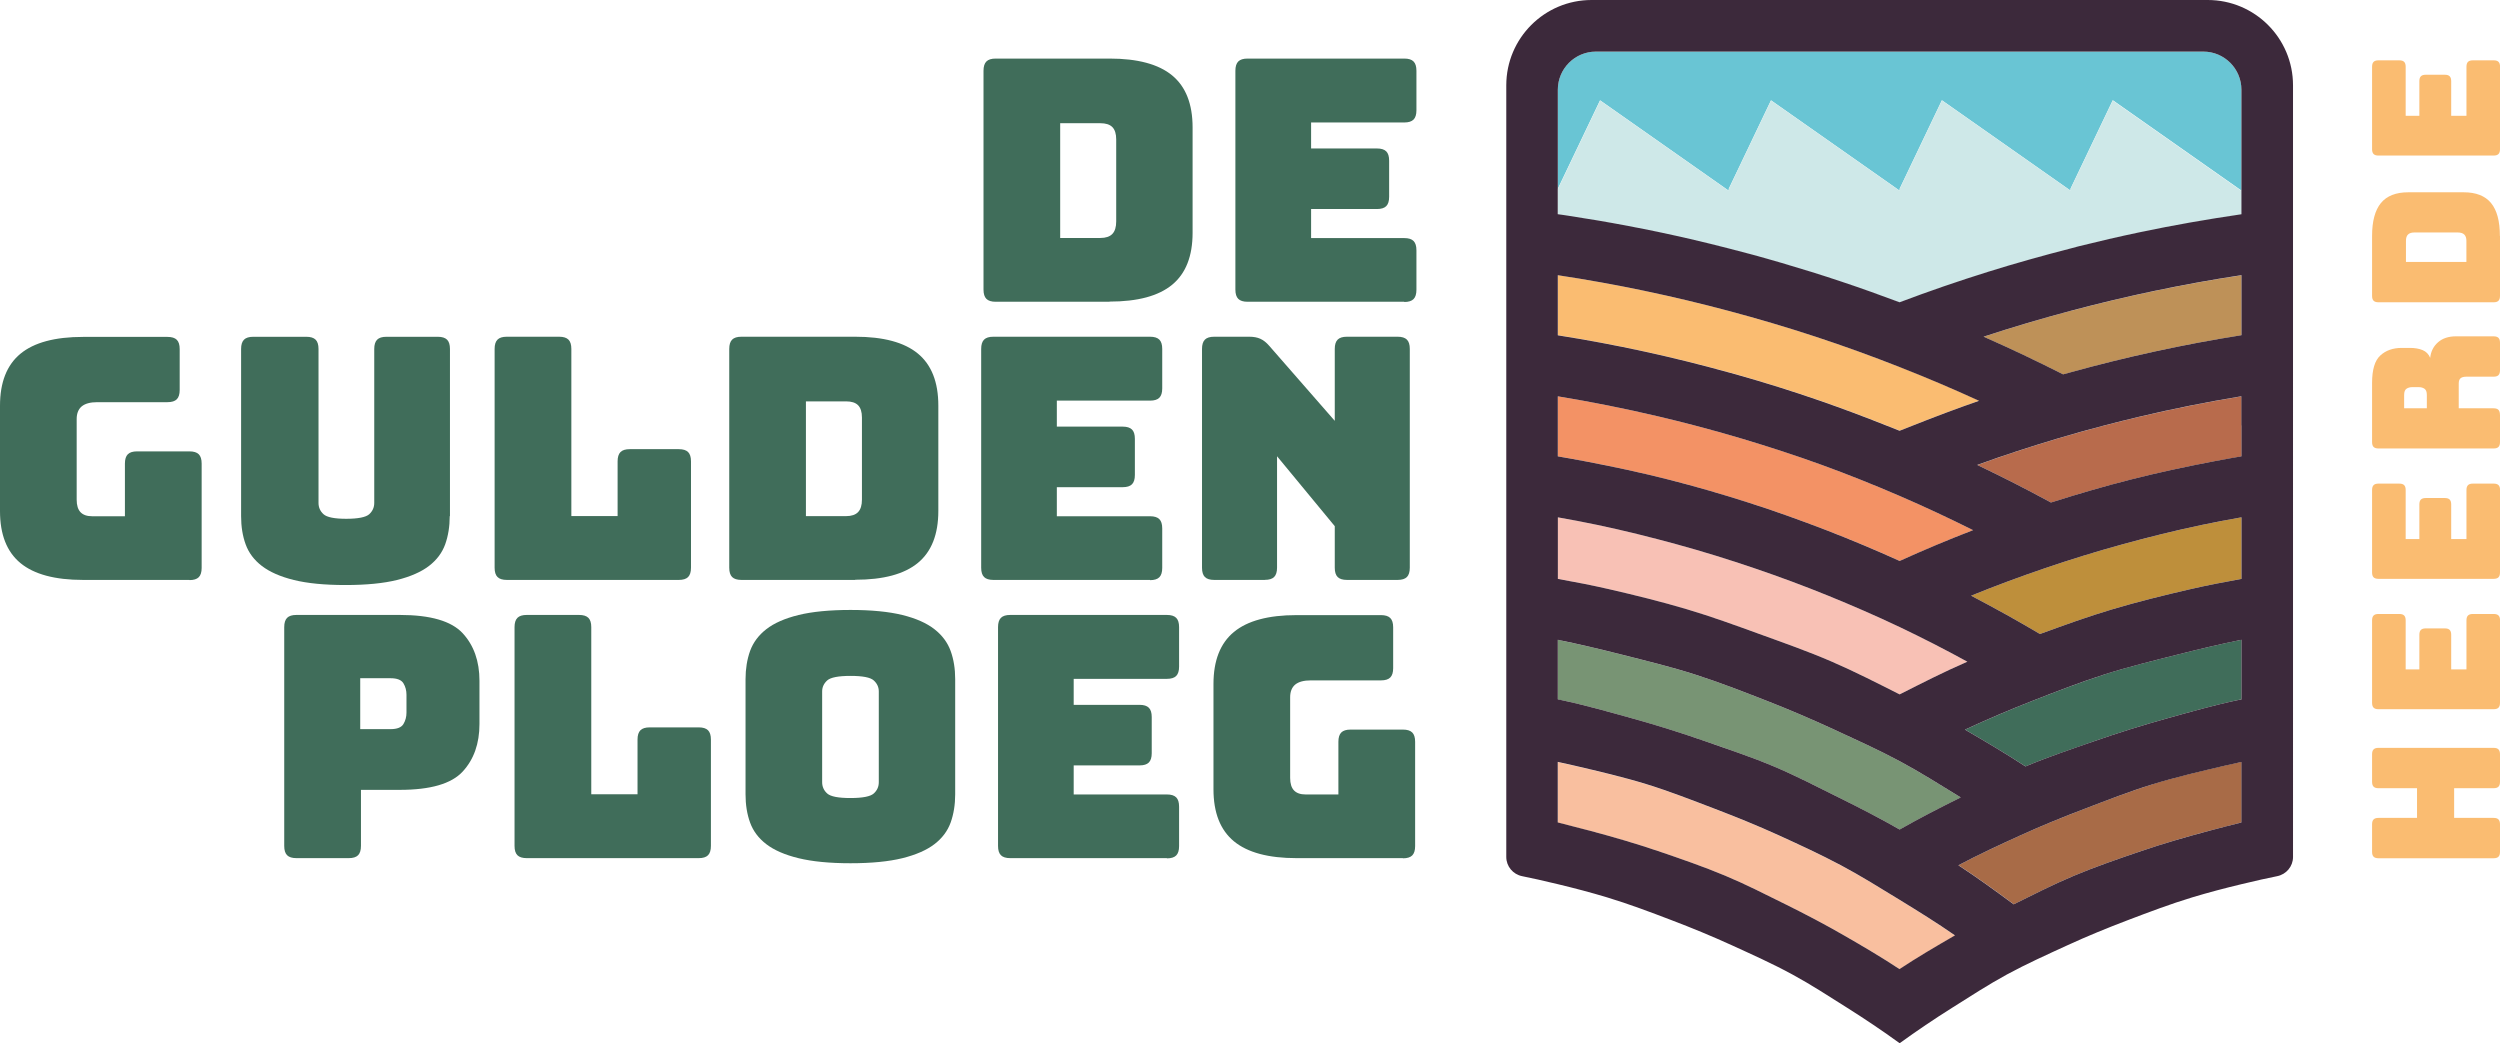 <?xml version="1.0" encoding="UTF-8"?><svg id="Laag_2" xmlns="http://www.w3.org/2000/svg" viewBox="0 0 440.49 183.79"><defs><style>.cls-1{fill:#f39265;}.cls-1,.cls-2,.cls-3,.cls-4,.cls-5,.cls-6,.cls-7,.cls-8,.cls-9,.cls-10,.cls-11,.cls-12,.cls-13{stroke-width:0px;}.cls-2{fill:#f8c1b5;}.cls-3{fill:#cee8e8;}.cls-4{fill:#be9158;}.cls-5{fill:#f9bf9f;}.cls-6{fill:#be8f3b;}.cls-7{fill:#406d5a;}.cls-8{fill:#fabc71;}.cls-9{fill:#b86b4c;}.cls-10{fill:#3c293b;}.cls-11{fill:#69c5d4;}.cls-12{fill:#a86b47;}.cls-13{fill:#789474;}</style></defs><g id="Laag_1-2"><path class="cls-11" d="m304.6,33.6v-.35l7.44-15.58,22.67,15.92v-.35l7.44-15.58,22.67,15.92v-.35l7.44-15.58,22.67,15.92V15.81c0-3.71-3.01-6.72-6.72-6.72h-107.01c-3.71,0-6.72,3.01-6.72,6.72v17.44l7.44-15.58,22.67,15.92Z"/><path class="cls-3" d="m372.27,17.68l-7.44,15.58v.35l-22.67-15.92-7.44,15.58v.35l-22.67-15.92-7.44,15.58v.35l-22.67-15.92-7.44,15.58v4.51c.47.07.94.13,1.41.2,3.7.56,7.38,1.18,11.04,1.88,1.83.35,3.65.71,5.47,1.09,1.82.38,3.63.78,5.43,1.2,2.27.52,4.52,1.08,6.77,1.66,1.33.34,2.65.68,3.97,1.04,1.78.48,3.55.98,5.31,1.5,3.53,1.03,7.03,2.13,10.5,3.28,3.47,1.16,6.91,2.38,10.33,3.67,0,0,0,0,0,0,5.12-1.93,10.31-3.71,15.56-5.36,4.8-1.5,9.66-2.87,14.56-4.12.46-.12.92-.25,1.38-.37,3.58-.9,7.19-1.73,10.82-2.49,5.91-1.24,11.88-2.3,17.91-3.17v-4.16l-22.67-15.92Z"/><path class="cls-9" d="m377.19,73.38c-2.13.5-4.24,1.03-6.35,1.58-2.83.74-5.65,1.52-8.44,2.36-4.72,1.42-9.4,2.93-14,4.61,4.39,2.1,8.73,4.3,12.99,6.62,4.59-1.47,9.23-2.82,13.94-4.02,4.88-1.25,9.83-2.3,14.81-3.25,1.6-.31,3.21-.59,4.82-.87v-10.58c-5.99.99-11.91,2.17-17.75,3.55Z"/><path class="cls-6" d="m373.97,95.91c-4.64,1.27-9.21,2.69-13.73,4.23-4.37,1.49-8.69,3.09-12.94,4.82,4.11,2.15,8.16,4.38,12.13,6.75,4.21-1.53,8.42-3.07,12.74-4.35,4.53-1.35,9.15-2.49,13.8-3.56,2.96-.68,5.96-1.26,8.97-1.8v-10.85c-2.34.41-4.66.85-6.98,1.34-4.72.99-9.38,2.16-13.99,3.42Z"/><path class="cls-7" d="m370.76,118.85c-4.24,1.36-8.37,2.97-12.5,4.58-4.08,1.59-8.08,3.31-12.03,5.13,3.6,2.09,7.18,4.21,10.66,6.48,3.96-1.67,8.07-3.03,12.15-4.46,4.17-1.45,8.38-2.78,12.67-3.97,4.21-1.17,8.4-2.37,12.71-3.28.18-.04.35-.07.53-.1v-10.51c-3.74.76-7.43,1.64-11.11,2.57-4.39,1.11-8.8,2.18-13.08,3.55Z"/><path class="cls-5" d="m280.25,146.41c4,1.07,7.96,2.21,11.86,3.54,4,1.36,7.99,2.73,11.86,4.35,3.64,1.52,7.13,3.31,10.65,5.05,3.51,1.74,6.96,3.55,10.34,5.5,3.3,1.91,6.59,3.83,9.76,5.93,3.17-2.1,6.46-4.03,9.76-5.93-3.17-2.21-6.46-4.25-9.76-6.27-3.41-2.1-6.81-4.21-10.36-6.1-3.56-1.89-7.23-3.59-10.91-5.26-3.73-1.7-7.53-3.25-11.38-4.71-3.94-1.5-7.85-3.05-11.9-4.29-4.19-1.29-8.5-2.29-12.81-3.3-.95-.22-1.91-.44-2.87-.64v10.67c1.93.48,3.85.98,5.77,1.49Z"/><path class="cls-4" d="m364.83,54.78c-5.17,1.38-10.28,2.89-15.33,4.55,4.74,2.09,9.41,4.31,14.01,6.64.44-.12.88-.24,1.32-.36,9.83-2.73,19.88-4.93,30.11-6.54v-10.57c-10.23,1.55-20.27,3.66-30.11,6.29Z"/><path class="cls-13" d="m275.02,123.34c4.31.9,8.5,2.11,12.71,3.28,4.28,1.19,8.5,2.51,12.67,3.97,4.08,1.42,8.19,2.79,12.15,4.46,3.9,1.64,7.64,3.59,11.41,5.46,3.64,1.81,7.24,3.65,10.76,5.66,3.51-2.01,7.12-3.86,10.76-5.66-3.56-2.18-7.07-4.41-10.76-6.39-3.75-2.01-7.64-3.76-11.51-5.55-3.95-1.83-7.95-3.54-12.03-5.13-4.13-1.61-8.25-3.22-12.5-4.58-4.28-1.37-8.69-2.44-13.08-3.55-3.68-.93-7.37-1.81-11.11-2.57v10.51c.18.04.35.06.53.1Z"/><path class="cls-1" d="m334.72,87.38c-4.5-1.94-9.05-3.77-13.68-5.45-4.6-1.68-9.28-3.19-14.01-4.61-2.79-.84-5.61-1.62-8.44-2.36-2.11-.55-4.23-1.08-6.35-1.58-5.84-1.38-11.77-2.56-17.75-3.55v10.58c1.61.27,3.22.56,4.82.87,4.99.95,9.94,2.01,14.81,3.25,4.7,1.2,9.34,2.56,13.94,4.02,4.64,1.48,9.2,3.12,13.72,4.86,4.38,1.69,8.69,3.5,12.94,5.43,4.25-1.92,8.57-3.74,12.94-5.43-4.25-2.12-8.56-4.15-12.94-6.03Z"/><path class="cls-2" d="m283.46,103.8c4.65,1.07,9.27,2.21,13.8,3.56,4.33,1.28,8.53,2.82,12.74,4.35,4.3,1.56,8.61,3.07,12.78,4.88,4.07,1.76,8,3.77,11.93,5.76,3.94-1.99,7.87-4,11.93-5.76-3.91-2.15-7.89-4.18-11.93-6.11-4.13-1.97-8.33-3.79-12.59-5.52-4.25-1.73-8.57-3.33-12.94-4.82-4.52-1.54-9.09-2.96-13.73-4.23-4.62-1.27-9.27-2.43-13.99-3.42-2.31-.48-4.64-.93-6.98-1.34v10.85c3.01.54,6.01,1.12,8.97,1.8Z"/><path class="cls-12" d="m379.27,138.19c-4.05,1.25-7.96,2.79-11.9,4.29-3.85,1.47-7.65,3.01-11.38,4.71-3.68,1.68-7.35,3.37-10.91,5.26,3.34,2.18,6.54,4.52,9.74,6.88,3.52-1.74,7.01-3.53,10.65-5.05,3.87-1.62,7.86-2.99,11.86-4.35,3.89-1.32,7.85-2.47,11.86-3.54,1.92-.51,3.84-1.01,5.77-1.49v-10.67c-.96.21-1.91.42-2.87.64-4.31,1.01-8.62,2.01-12.81,3.3Z"/><path class="cls-8" d="m334.72,64.67s0,0,0,0c-4.86-1.91-9.79-3.7-14.78-5.34-5.05-1.66-10.16-3.17-15.33-4.55-9.84-2.62-19.89-4.74-30.11-6.29v10.57c10.24,1.62,20.28,3.82,30.11,6.54.44.12.88.24,1.32.36,4.99,1.41,9.92,2.96,14.79,4.64,3.92,1.36,7.79,2.82,11.62,4.34.79.32,1.59.61,2.38.94.79-.32,1.59-.62,2.38-.94,3.84-1.53,7.7-2.98,11.62-4.34-4.6-2.11-9.27-4.09-14-5.95Z"/><path class="cls-10" d="m389,0h-108.57c-8.3,0-15.03,6.73-15.03,15.03v21.55h0v114.42c0,1.65,1.18,3.06,2.8,3.38.93.18,1.86.38,2.78.59,1.17.26,2.34.54,3.51.82,2.91.7,5.81,1.46,8.66,2.32,3.86,1.17,7.6,2.58,11.34,4.01,3.6,1.37,7.15,2.83,10.63,4.42,3.6,1.65,7.23,3.27,10.69,5.16,3.3,1.79,6.44,3.84,9.61,5.84,3.17,2,6.27,4.08,9.29,6.27,3.03-2.19,6.12-4.28,9.29-6.27,3.17-2,6.31-4.04,9.61-5.84,3.47-1.88,7.09-3.51,10.69-5.16,3.48-1.6,7.03-3.05,10.63-4.42,3.74-1.42,7.48-2.84,11.34-4.01,2.85-.86,5.74-1.62,8.66-2.32,1.17-.28,2.34-.55,3.51-.82.92-.21,1.85-.4,2.78-.59,1.62-.32,2.8-1.73,2.8-3.38V36.58h0V15.03c0-8.3-6.73-15.03-15.03-15.03Zm-114.52,33.25V15.81c0-3.71,3.01-6.72,6.72-6.72h107.01c3.71,0,6.72,3.01,6.72,6.72v21.94c-6.03.88-12.01,1.93-17.91,3.17-3.63.76-7.24,1.6-10.82,2.49-.46.12-.92.25-1.38.37-4.9,1.26-9.76,2.62-14.56,4.12-5.25,1.64-10.44,3.43-15.56,5.36,0,0,0,0,0,0-3.41-1.28-6.86-2.51-10.33-3.67-3.47-1.16-6.97-2.25-10.5-3.28-1.76-.52-3.53-1.01-5.31-1.5-1.32-.36-2.65-.7-3.97-1.04-2.25-.58-4.5-1.13-6.77-1.66-1.8-.42-3.61-.81-5.43-1.2-1.82-.38-3.64-.75-5.47-1.09-3.66-.7-7.34-1.32-11.04-1.88-.47-.07-.94-.13-1.41-.2v-4.51Zm0,15.24c10.23,1.55,20.27,3.66,30.11,6.29,5.17,1.38,10.28,2.89,15.33,4.55,4.99,1.64,9.92,3.43,14.78,5.34,0,0,0,0,0,0,4.73,1.86,9.4,3.84,14,5.95-3.92,1.36-7.79,2.82-11.62,4.34-.79.32-1.59.61-2.38.94-.79-.32-1.59-.62-2.38-.94-3.84-1.53-7.71-2.98-11.62-4.34-4.87-1.69-9.8-3.23-14.79-4.64-.44-.12-.88-.24-1.32-.36-9.83-2.73-19.88-4.93-30.11-6.54v-10.57Zm0,26.47v-5.13c5.99.99,11.91,2.17,17.75,3.55,2.13.5,4.24,1.03,6.35,1.58,2.83.74,5.65,1.52,8.44,2.36,4.72,1.42,9.4,2.93,14.01,4.61,4.62,1.68,9.18,3.51,13.68,5.45,4.38,1.89,8.69,3.91,12.94,6.03-4.38,1.69-8.69,3.5-12.94,5.43-4.25-1.92-8.57-3.74-12.94-5.43-4.52-1.74-9.08-3.38-13.72-4.86-4.59-1.47-9.23-2.82-13.94-4.02-4.88-1.25-9.83-2.3-14.81-3.25-1.6-.31-3.21-.59-4.82-.87v-5.45Zm120.46,27.04c-3.01.54-6.01,1.12-8.97,1.8-4.65,1.07-9.27,2.21-13.8,3.56-4.33,1.28-8.53,2.82-12.74,4.35-3.97-2.36-8.02-4.6-12.13-6.75,4.25-1.73,8.57-3.33,12.94-4.82,4.52-1.54,9.09-2.96,13.73-4.23,4.62-1.27,9.27-2.43,13.99-3.42,2.31-.48,4.64-.93,6.98-1.34v10.85Zm-120.46-10.85c2.34.41,4.66.85,6.98,1.34,4.72.99,9.38,2.16,13.99,3.42,4.64,1.27,9.21,2.69,13.73,4.23,4.37,1.49,8.69,3.09,12.94,4.82,4.25,1.73,8.46,3.56,12.59,5.52,4.04,1.93,8.02,3.96,11.93,6.11-4.07,1.76-8,3.77-11.93,5.76-3.94-1.99-7.87-4-11.93-5.76-4.17-1.81-8.48-3.32-12.78-4.88-4.21-1.53-8.42-3.07-12.74-4.35-4.53-1.35-9.15-2.49-13.8-3.56-2.96-.68-5.96-1.26-8.97-1.8v-10.85Zm0,21.58c3.74.76,7.43,1.64,11.11,2.57,4.39,1.11,8.8,2.18,13.08,3.55,4.24,1.36,8.37,2.97,12.5,4.58,4.08,1.59,8.08,3.31,12.03,5.13,3.87,1.79,7.77,3.55,11.51,5.55,3.69,1.98,7.2,4.21,10.76,6.39-3.64,1.81-7.24,3.65-10.76,5.66-3.51-2.01-7.12-3.86-10.76-5.66-3.78-1.87-7.51-3.82-11.41-5.46-3.96-1.67-8.07-3.03-12.15-4.46-4.17-1.45-8.38-2.78-12.67-3.97-4.21-1.17-8.4-2.37-12.71-3.28-.18-.04-.35-.07-.53-.1v-10.51Zm60.23,58.04c-3.17-2.1-6.46-4.03-9.76-5.93-3.38-1.95-6.83-3.76-10.34-5.5-3.52-1.74-7.01-3.53-10.65-5.05-3.87-1.62-7.86-2.99-11.86-4.35-3.89-1.32-7.85-2.47-11.86-3.54-1.92-.51-3.84-1.01-5.77-1.49v-10.67c.96.21,1.92.42,2.87.64,4.31,1.01,8.62,2.01,12.81,3.3,4.05,1.25,7.96,2.79,11.9,4.29,3.85,1.47,7.65,3.01,11.38,4.71,3.68,1.68,7.35,3.37,10.91,5.26,3.55,1.89,6.94,4.01,10.36,6.1,3.3,2.03,6.59,4.06,9.76,6.27-3.3,1.91-6.59,3.83-9.76,5.93Zm60.23-25.86c-1.93.48-3.85.98-5.77,1.49-4,1.07-7.96,2.21-11.86,3.54-4,1.36-7.99,2.73-11.86,4.35-3.64,1.52-7.13,3.31-10.65,5.05-3.2-2.36-6.4-4.7-9.74-6.88,3.56-1.89,7.23-3.59,10.91-5.26,3.73-1.7,7.53-3.25,11.38-4.71,3.94-1.5,7.85-3.05,11.9-4.29,4.19-1.29,8.51-2.29,12.81-3.3.95-.22,1.91-.44,2.87-.64v10.67Zm-.53-21.58c-4.31.9-8.5,2.11-12.71,3.28-4.28,1.19-8.5,2.51-12.67,3.97-4.08,1.42-8.19,2.79-12.15,4.46-3.47-2.27-7.05-4.39-10.66-6.48,3.95-1.83,7.95-3.54,12.03-5.13,4.13-1.61,8.25-3.22,12.5-4.58,4.28-1.37,8.69-2.44,13.08-3.55,3.68-.93,7.37-1.81,11.11-2.57v10.51c-.18.04-.35.06-.53.1Zm.53-48.38v5.45c-1.61.27-3.22.56-4.82.87-4.99.95-9.94,2.01-14.81,3.25-4.7,1.2-9.34,2.56-13.94,4.02-4.26-2.32-8.59-4.52-12.99-6.62,4.6-1.68,9.28-3.19,14-4.61,2.79-.84,5.61-1.62,8.44-2.36,2.11-.55,4.23-1.08,6.35-1.58,5.84-1.38,11.77-2.56,17.75-3.55v5.13Zm0-15.89c-10.24,1.62-20.28,3.82-30.11,6.54-.44.12-.88.24-1.32.36-4.6-2.33-9.27-4.55-14.01-6.64,5.05-1.66,10.16-3.17,15.33-4.55,9.84-2.62,19.89-4.74,30.11-6.29v10.57Z"/><path class="cls-7" d="m195.49,53.17h-20.05c-.75,0-1.3-.17-1.64-.51-.34-.34-.51-.88-.51-1.64V12.47c0-.75.17-1.3.51-1.64s.88-.51,1.64-.51h20.05c4.96,0,8.64.99,11.04,2.97,2.4,1.98,3.6,5.04,3.6,9.16v18.56c0,4.13-1.2,7.18-3.6,9.16-2.4,1.98-6.08,2.97-11.04,2.97Zm-8.69-31.47v20.23h7.08c.95,0,1.66-.24,2.11-.71.46-.48.68-1.21.68-2.2v-14.46c0-.99-.23-1.71-.68-2.17-.46-.46-1.16-.68-2.11-.68h-7.08Z"/><path class="cls-7" d="m247.43,53.17h-27.61c-.75,0-1.3-.17-1.64-.51-.34-.34-.51-.88-.51-1.64V12.47c0-.75.17-1.3.51-1.64s.88-.51,1.64-.51h27.61c.75,0,1.3.17,1.63.51.34.34.51.88.51,1.64v6.96c0,.75-.17,1.3-.51,1.64-.34.34-.88.51-1.63.51h-16.42v4.58h11.6c.75,0,1.3.17,1.64.51.34.34.51.88.51,1.64v6.37c0,.75-.17,1.3-.51,1.64-.34.34-.88.51-1.64.51h-11.6v5.12h16.42c.75,0,1.3.17,1.63.51.34.34.51.88.51,1.64v6.96c0,.75-.17,1.3-.51,1.64-.34.34-.88.51-1.63.51Z"/><path class="cls-7" d="m33.38,102.18H14.64c-4.96,0-8.64-.99-11.04-2.97-2.4-1.98-3.6-5.04-3.6-9.16v-18.56c0-4.12,1.2-7.18,3.6-9.16,2.4-1.98,6.08-2.97,11.04-2.97h14.87c.75,0,1.3.17,1.64.51.34.34.51.88.51,1.64v7.2c0,.75-.17,1.3-.51,1.64-.34.34-.88.51-1.64.51h-12.37c-1.23,0-2.14.25-2.74.74-.59.5-.89,1.24-.89,2.23v14.22c0,.99.23,1.73.68,2.2.46.48,1.14.71,2.05.71h5.77v-9.28c0-.75.17-1.3.51-1.64s.88-.51,1.64-.51h9.22c.75,0,1.3.17,1.64.51.34.34.51.88.51,1.64v18.38c0,.75-.17,1.3-.51,1.64-.34.34-.88.51-1.64.51Z"/><path class="cls-7" d="m79.24,90.94c0,1.83-.27,3.48-.8,4.97-.54,1.49-1.49,2.76-2.86,3.81-1.37,1.05-3.24,1.87-5.62,2.47-2.38.59-5.41.89-9.1.89s-6.72-.3-9.1-.89-4.25-1.42-5.62-2.47-2.32-2.32-2.86-3.81c-.54-1.49-.8-3.14-.8-4.97v-29.45c0-.75.17-1.3.51-1.64.34-.34.88-.51,1.64-.51h9.34c.75,0,1.3.17,1.64.51.34.34.51.88.51,1.64v27.13c0,.79.3,1.46.89,1.99s1.92.8,3.99.8,3.45-.27,4.05-.8c.59-.54.89-1.2.89-1.99v-27.13c0-.75.17-1.3.51-1.64s.88-.51,1.64-.51h9.04c.75,0,1.3.17,1.64.51.34.34.51.88.51,1.64v29.45Z"/><path class="cls-7" d="m119.58,102.18h-30.28c-.75,0-1.3-.17-1.64-.51-.34-.34-.51-.88-.51-1.64v-38.55c0-.75.17-1.3.51-1.64s.88-.51,1.64-.51h9.22c.75,0,1.3.17,1.64.51.34.34.51.88.51,1.64v29.45h8.15v-9.64c0-.75.17-1.3.51-1.64s.88-.51,1.64-.51h8.63c.75,0,1.3.17,1.64.51.34.34.51.88.51,1.64v18.74c0,.75-.17,1.3-.51,1.64-.34.34-.88.51-1.64.51Z"/><path class="cls-7" d="m150.69,102.18h-20.05c-.75,0-1.3-.17-1.64-.51-.34-.34-.51-.88-.51-1.64v-38.55c0-.75.17-1.3.51-1.64s.88-.51,1.64-.51h20.05c4.96,0,8.64.99,11.04,2.97,2.4,1.98,3.6,5.04,3.6,9.16v18.56c0,4.13-1.2,7.18-3.6,9.16-2.4,1.98-6.08,2.97-11.04,2.97Zm-8.69-31.47v20.23h7.08c.95,0,1.66-.24,2.11-.71.46-.48.68-1.21.68-2.2v-14.46c0-.99-.23-1.71-.68-2.17-.46-.46-1.16-.68-2.11-.68h-7.08Z"/><path class="cls-7" d="m202.63,102.18h-27.6c-.75,0-1.3-.17-1.64-.51-.34-.34-.51-.88-.51-1.64v-38.55c0-.75.17-1.3.51-1.64s.88-.51,1.64-.51h27.6c.75,0,1.3.17,1.64.51.34.34.51.88.51,1.64v6.96c0,.75-.17,1.3-.51,1.64s-.88.51-1.64.51h-16.42v4.58h11.6c.75,0,1.3.17,1.64.51.34.34.51.88.51,1.64v6.37c0,.75-.17,1.3-.51,1.64s-.88.51-1.64.51h-11.6v5.12h16.42c.75,0,1.3.17,1.64.51.34.34.51.88.51,1.64v6.96c0,.75-.17,1.3-.51,1.64-.34.34-.88.51-1.64.51Z"/><path class="cls-7" d="m222.86,102.18h-8.92c-.75,0-1.3-.17-1.64-.51-.34-.34-.51-.88-.51-1.64v-38.55c0-.75.17-1.3.51-1.64s.88-.51,1.64-.51h6.19c.75,0,1.4.12,1.93.36.54.24,1.06.65,1.58,1.25l11.54,13.21v-12.67c0-.75.17-1.3.51-1.64.34-.34.88-.51,1.64-.51h8.92c.75,0,1.3.17,1.64.51.34.34.51.88.51,1.64v38.55c0,.75-.17,1.3-.51,1.64s-.88.51-1.64.51h-8.92c-.75,0-1.3-.17-1.64-.51-.34-.34-.51-.88-.51-1.64v-7.32l-10.17-12.32v19.63c0,.75-.17,1.3-.51,1.64-.34.34-.88.51-1.64.51Z"/><path class="cls-7" d="m61.45,151.2h-9.22c-.75,0-1.3-.17-1.64-.51-.34-.34-.51-.88-.51-1.64v-38.55c0-.75.17-1.3.51-1.64.34-.34.88-.51,1.64-.51h18.21c5.39,0,9.08,1.07,11.07,3.21,1.98,2.14,2.97,4.94,2.97,8.39v7.62c0,3.45-.99,6.25-2.97,8.39-1.98,2.14-5.67,3.21-11.07,3.21h-6.84v9.88c0,.75-.17,1.3-.51,1.64-.34.34-.88.51-1.64.51Zm2.02-31.71v8.98h5.35c1.15,0,1.9-.3,2.26-.89.36-.6.54-1.27.54-2.02v-3.15c0-.75-.18-1.43-.54-2.02s-1.11-.89-2.26-.89h-5.35Z"/><path class="cls-7" d="m123.09,151.2h-30.28c-.75,0-1.3-.17-1.64-.51-.34-.34-.51-.88-.51-1.64v-38.55c0-.75.17-1.3.51-1.64.34-.34.88-.51,1.64-.51h9.22c.75,0,1.3.17,1.64.51.34.34.51.88.51,1.64v29.45h8.15v-9.64c0-.75.17-1.3.51-1.64.34-.34.88-.51,1.64-.51h8.63c.75,0,1.3.17,1.64.51.34.34.51.88.51,1.64v18.74c0,.75-.17,1.3-.51,1.64-.34.34-.88.51-1.64.51Z"/><path class="cls-7" d="m168.3,139.96c0,1.83-.27,3.48-.8,4.97-.54,1.49-1.49,2.76-2.86,3.81-1.37,1.05-3.25,1.87-5.65,2.47-2.4.59-5.44.89-9.13.89s-6.74-.3-9.16-.89c-2.42-.59-4.31-1.42-5.68-2.47s-2.32-2.32-2.86-3.81c-.54-1.49-.8-3.14-.8-4.97v-20.29c0-1.82.27-3.48.8-4.97.54-1.49,1.49-2.77,2.86-3.84,1.37-1.07,3.26-1.9,5.68-2.5,2.42-.59,5.47-.89,9.16-.89s6.73.3,9.13.89c2.4.59,4.28,1.43,5.65,2.5,1.37,1.07,2.32,2.35,2.86,3.84.54,1.49.8,3.14.8,4.97v20.29Zm-23.44-2.14c0,.79.3,1.46.89,1.99.6.54,1.96.8,4.1.8s3.51-.27,4.1-.8c.6-.54.89-1.2.89-1.99v-16c0-.75-.3-1.4-.89-1.93-.59-.54-1.96-.8-4.1-.8s-3.51.27-4.1.8c-.59.54-.89,1.18-.89,1.93v16Z"/><path class="cls-7" d="m205.6,151.2h-27.6c-.75,0-1.3-.17-1.64-.51-.34-.34-.51-.88-.51-1.64v-38.55c0-.75.17-1.3.51-1.64.34-.34.88-.51,1.64-.51h27.6c.75,0,1.3.17,1.64.51.34.34.51.88.51,1.64v6.96c0,.75-.17,1.3-.51,1.64-.34.34-.88.51-1.64.51h-16.42v4.58h11.6c.75,0,1.3.17,1.64.51.34.34.51.88.51,1.64v6.37c0,.75-.17,1.3-.51,1.64-.34.34-.88.51-1.64.51h-11.6v5.12h16.42c.75,0,1.3.17,1.64.51.34.34.51.88.51,1.64v6.96c0,.75-.17,1.3-.51,1.64-.34.34-.88.51-1.64.51Z"/><path class="cls-7" d="m247.19,151.2h-18.74c-4.96,0-8.64-.99-11.04-2.97-2.4-1.98-3.6-5.04-3.6-9.16v-18.56c0-4.12,1.2-7.18,3.6-9.16,2.4-1.98,6.08-2.97,11.04-2.97h14.87c.75,0,1.3.17,1.64.51.34.34.51.88.51,1.64v7.2c0,.75-.17,1.3-.51,1.64-.34.34-.88.51-1.64.51h-12.37c-1.23,0-2.14.25-2.74.74-.59.5-.89,1.24-.89,2.23v14.22c0,.99.23,1.73.68,2.2.46.48,1.14.71,2.05.71h5.77v-9.28c0-.75.17-1.3.51-1.64s.88-.51,1.64-.51h9.22c.75,0,1.3.17,1.64.51.34.34.51.88.51,1.64v18.38c0,.75-.17,1.3-.51,1.64-.34.34-.88.51-1.64.51Z"/><path class="cls-8" d="m440.49,145.24v4.85c0,.4-.09.68-.27.86s-.46.27-.86.27h-20.28c-.4,0-.68-.09-.86-.27s-.27-.46-.27-.86v-4.85c0-.4.09-.68.27-.86.18-.18.46-.27.86-.27h6.79v-5.23h-6.79c-.4,0-.68-.09-.86-.27-.18-.18-.27-.46-.27-.86v-4.85c0-.4.09-.68.27-.86.18-.18.46-.27.86-.27h20.28c.4,0,.68.09.86.27.18.18.27.46.27.86v4.85c0,.4-.09.68-.27.86-.18.18-.46.27-.86.27h-6.95v5.23h6.95c.4,0,.68.09.86.27.18.18.27.46.27.86Z"/><path class="cls-8" d="m440.49,109.31v14.52c0,.4-.09.68-.27.86s-.46.27-.86.27h-20.28c-.4,0-.68-.09-.86-.27s-.27-.46-.27-.86v-14.52c0-.4.09-.68.27-.86s.46-.27.86-.27h3.66c.4,0,.68.09.86.27.18.18.27.46.27.86v8.64h2.41v-6.1c0-.4.09-.68.27-.86s.46-.27.86-.27h3.35c.4,0,.68.09.86.27.18.18.27.46.27.86v6.1h2.69v-8.64c0-.4.09-.68.27-.86s.46-.27.86-.27h3.66c.4,0,.68.09.86.27s.27.46.27.86Z"/><path class="cls-8" d="m440.49,86.34v14.52c0,.4-.09.68-.27.86s-.46.27-.86.27h-20.28c-.4,0-.68-.09-.86-.27s-.27-.46-.27-.86v-14.52c0-.4.09-.68.27-.86s.46-.27.86-.27h3.66c.4,0,.68.09.86.27.18.18.27.46.27.86v8.64h2.41v-6.1c0-.4.09-.68.27-.86s.46-.27.86-.27h3.35c.4,0,.68.09.86.27.18.18.27.46.27.86v6.1h2.69v-8.64c0-.4.09-.68.27-.86s.46-.27.86-.27h3.66c.4,0,.68.09.86.27s.27.46.27.86Z"/><path class="cls-8" d="m440.49,73.07v4.82c0,.4-.09.68-.27.86s-.46.27-.86.27h-20.28c-.4,0-.68-.09-.86-.27s-.27-.46-.27-.86v-10.42c0-2.34.48-3.95,1.46-4.84.97-.89,2.23-1.33,3.77-1.33h1.44c.88,0,1.62.13,2.24.39s1.06.71,1.33,1.36c.12-1.13.58-2.04,1.38-2.74.79-.7,1.85-1.05,3.16-1.05h6.63c.4,0,.68.09.86.27.18.18.27.46.27.86v4.85c0,.4-.09.68-.27.86-.18.18-.46.27-.86.27h-4.79c-.46,0-.8.09-1.02.27-.22.18-.33.49-.33.92v4.38h6.13c.4,0,.68.09.86.27.18.18.27.46.27.86Zm-16.9-1.13h4.01v-2.35c0-.54-.14-.91-.42-1.1s-.63-.28-1.05-.28h-1.06c-.42,0-.77.09-1.05.28s-.42.55-.42,1.1v2.35Z"/><path class="cls-8" d="m440.49,41.58v10.55c0,.4-.09.68-.27.86s-.46.27-.86.27h-20.28c-.4,0-.68-.09-.86-.27s-.27-.46-.27-.86v-10.55c0-2.61.52-4.54,1.56-5.81,1.04-1.26,2.65-1.89,4.82-1.89h9.76c2.17,0,3.78.63,4.82,1.89,1.04,1.26,1.56,3.2,1.56,5.81Zm-16.56,4.57h10.64v-3.72c0-.5-.13-.87-.38-1.11s-.64-.36-1.16-.36h-7.61c-.52,0-.9.12-1.14.36-.24.24-.36.61-.36,1.11v3.72Z"/><path class="cls-8" d="m440.49,11.76v14.52c0,.4-.09.68-.27.86s-.46.27-.86.27h-20.28c-.4,0-.68-.09-.86-.27s-.27-.46-.27-.86v-14.52c0-.4.09-.68.27-.86.18-.18.46-.27.86-.27h3.66c.4,0,.68.09.86.27s.27.46.27.86v8.64h2.41v-6.1c0-.4.09-.68.27-.86.18-.18.46-.27.86-.27h3.35c.4,0,.68.09.86.27s.27.46.27.86v6.1h2.69v-8.64c0-.4.09-.68.27-.86.18-.18.46-.27.86-.27h3.66c.4,0,.68.09.86.27.18.18.27.46.27.86Z"/></g></svg>